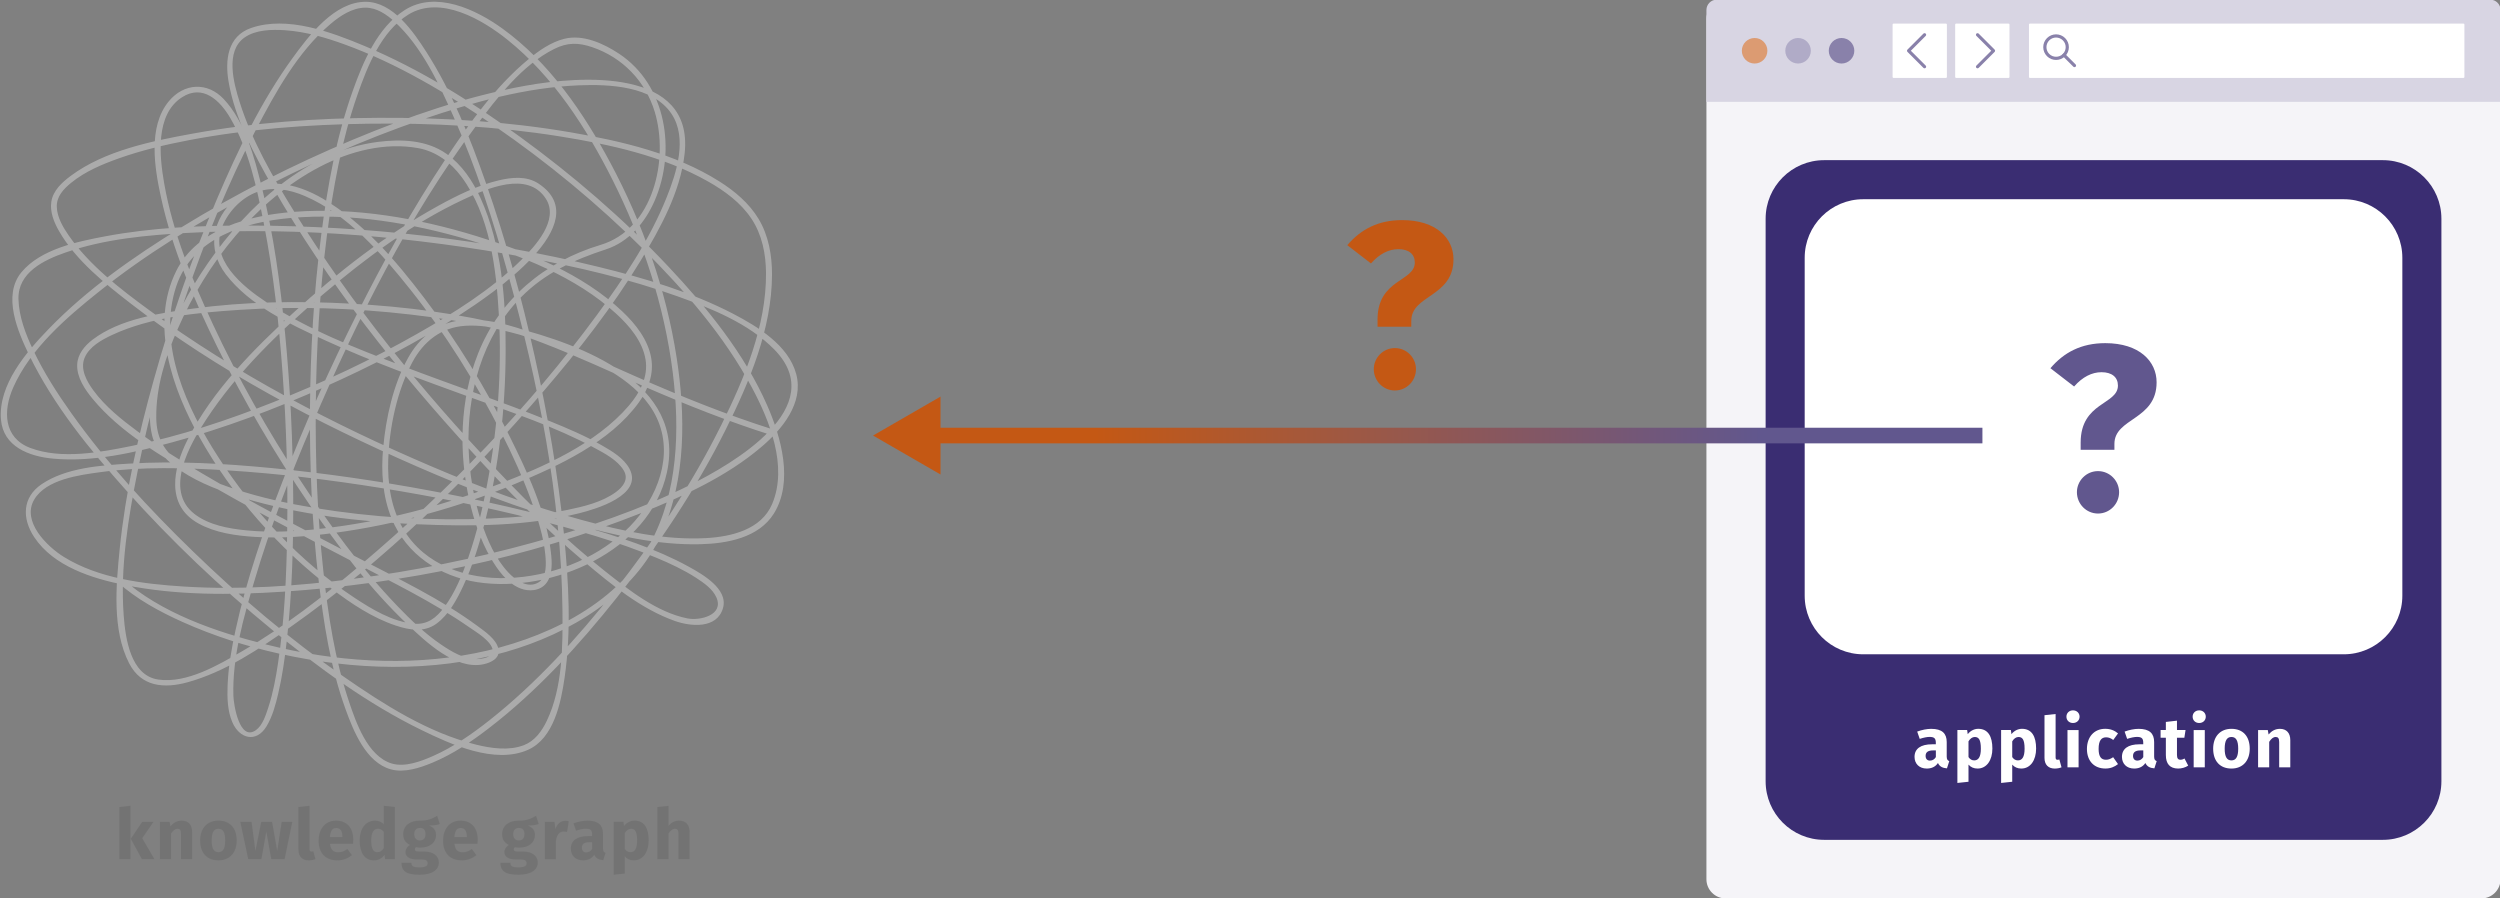 <?xml version="1.0" encoding="utf-8"?>
<svg version="1.1" xmlns="http://www.w3.org/2000/svg" xmlns:xlink="http://www.w3.org/1999/xlink" x="0px" y="0px" width="1280px"
	 height="460px" viewBox="0 0 1280 460" enable-background="new 0 0 1280 460" xml:space="preserve">
<rect x="0" y="0" width="1280" height="460" fill="#808080" stroke="none"/>
<g id="Knowledge">
	<g>
		<g>
			<path fill="#ABABAB" d="M60.21,298.07c9.72,8.73,21.48,15.09,33.33,20.41c15.81,7.1,32.44,12.39,49.35,16.17
				c37.94,8.49,78.64,9.91,116.26-0.91c32.53-9.36,65.64-28.82,79.79-60.89c12.36-28.02,12.08-60.35,7.45-90.07
				c-5.39-34.55-17.28-68.31-33.73-99.13c-13.79-25.84-31.49-51.8-55.56-69.13c-13.5-9.71-34.04-19.44-49.86-9.38
				c-13.91,8.85-21.27,26.37-26.58,41.23c-8.49,23.79-12.97,49-16.2,73.98c-3.81,29.43-5.53,59.13-5.75,88.79
				c-0.22,29.18,0.99,58.45,4.36,87.45c2.61,22.4,6.14,45.24,13.85,66.53c4.02,11.12,10.48,27.35,23.29,30.81
				c6.88,1.86,14.82-0.8,21.13-3.41c10.44-4.33,19.95-10.75,28.88-17.61c24.83-19.08,46.31-42.66,65.74-67.11
				c21.2-26.68,40.34-55.3,55.58-85.81c12.14-24.31,23.68-51.74,23.73-79.38c0.02-9.84-1.73-19.97-6.86-28.51
				c-4.84-8.05-12.26-14.28-20.13-19.24c-22.54-14.24-50.04-20.63-76-25.09c-32.49-5.59-65.62-7.63-98.56-7.45
				c-31.84,0.18-63.89,2.38-95.24,8.12c-20.88,3.82-44.85,8.64-62.28,21.62c-4.44,3.3-9.1,7.55-9.93,13.31
				c-0.75,5.22,1.38,10.45,3.92,14.89c8.62,15.07,23.45,26.86,36.95,37.31c44.25,34.22,95.1,60.89,146.22,83.22
				c26.07,11.39,52.75,21.63,80.14,29.36c21.01,5.93,43.17,11.05,65.15,10.49c13.59-0.35,29.84-3.25,37.61-15.76
				c10.12-16.31,3.65-39.13-3.41-55.21c-11.74-26.75-30.9-50.22-50.77-71.33c-23.07-24.52-48.77-46.63-76-66.41
				c-24.77-18-51.13-34.57-79.46-46.4c-16.99-7.09-39.61-15.64-58.1-9.19c-12.02,4.2-13.38,16.42-11.48,27.54
				c3.24,18.94,13.02,37.01,22.41,53.51c28.05,49.28,64.24,94.54,102.45,136.26c18,19.66,36.84,38.72,57.22,55.93
				c13.85,11.69,29.11,24.23,46.43,30.36c8.11,2.87,21.48,4.15,24.61-6.54c2.89-9.86-10.64-17.47-17.47-21.23
				c-16.96-9.35-35.92-15.33-54.43-20.74c-25.48-7.44-51.44-13.26-77.53-18.13c-27.13-5.06-54.49-9.07-81.97-11.68
				c-24.06-2.29-48.41-3.72-72.57-2.25c-14.61,0.89-32.3,2.05-44.85,10.52c-9.95,6.72-10.16,17.54-3.85,27.08
				c9.96,15.06,29.66,21.18,46.41,24.56c26.46,5.34,54.02,5.18,80.84,3.43c62.11-4.07,125.3-17.23,183.23-40.16
				c21.7-8.59,43.94-18.72,61.86-33.96c10.54-8.96,21.85-22.52,17.81-37.4c-3.97-14.65-19.58-24.16-32.11-30.7
				c-21.58-11.25-45.39-18.28-68.93-24.06c-58.06-14.26-118.71-21.02-178.46-21.2c-24.81-0.07-49.94,0.93-74.38,5.54
				c-14.25,2.69-32.85,6.51-42.71,18.28c-10.03,11.97-1.87,30.66,3.96,42.67c12.4,25.57,31.01,48.3,49.83,69.37
				c22.86,25.58,47.87,49.33,74.43,71.05c23.7,19.38,48.9,37.9,76.5,51.37c15.14,7.39,37.52,17.65,54.5,10.18
				c13.36-5.88,16.98-24.37,18.83-37.15c3.48-24.12,2.04-48.97-0.34-73.11c-3.02-30.7-8.31-61.19-15.01-91.3
				c-6.68-29.98-14.79-59.7-24.96-88.68c-8.08-23.04-17.24-46.41-30.46-67.05c-6.63-10.35-17.08-25.64-31.01-25.73
				c-16.06-0.1-29.18,17.31-37.56,28.85c-16.07,22.14-28.09,47.3-38.78,72.38c-12.8,30.03-23.51,60.99-32.28,92.43
				c-7.91,28.38-14.49,57.38-17.44,86.73c-1.84,18.39-3.93,41.14,4.83,58.25c6.2,12.12,17.96,13.08,30,9.75
				c19.21-5.31,36.83-17.13,52.92-28.49c48.03-33.91,91.11-76.02,129.32-120.56c18.08-21.07,35.31-43.15,49.74-66.9
				c10.03-16.51,20.31-35.14,22.46-54.69c4.85-44.05-53.26-39.9-81.59-34.76c-30.37,5.51-59.9,15.76-88.32,27.64
				c-30.4,12.71-59.92,27.69-87.98,44.98c-24.12,14.87-47.97,31.47-67.74,51.92c-11.45,11.84-25.86,28.55-24.41,46.33
				c1.14,13.95,14.48,18.91,26.66,20.04c20.43,1.9,41.71-3.11,61.28-8.42c26.37-7.15,52.07-16.86,77.02-27.95
				c24.33-10.82,48.2-23.06,70.53-37.6c14.35-9.34,70.51-46.48,39.75-66.85c-6.09-4.03-13.67-3.26-20.45-1.64
				c-10.91,2.6-21.27,7.71-31.04,13.1c-26.67,14.71-51.19,33.77-73.61,54.28c-20.62,18.86-41.86,40.21-54.61,65.43
				c-7.36,14.56-11.36,33.42,5.5,42.8c8.73,4.86,19.21,6.31,29.04,6.92c13.62,0.85,27.35-0.24,40.85-2.07
				c31.52-4.28,62.75-12.84,92.14-25c22.52-9.33,48.76-21.38,63.51-41.74c4.81-6.64,7.81-14.54,6.36-22.8
				c-1.66-9.39-8-17.4-14.75-23.79c-20.39-19.31-48.66-30.65-75.11-38.73c-29.76-9.1-61.81-14.69-93-12.3
				c-22.38,1.72-49.51,8.38-60.37,30.36c-13.56,27.45-1.96,60.22,11.94,85.06c16.71,29.88,40.53,56.84,67.74,77.58
				c9.97,7.6,20.88,14.89,32.87,18.87c6.85,2.27,14.44,3.55,20.62-0.93c6.39-4.63,10.48-12.27,13.75-19.25
				c4.95-10.6,8.42-21.89,11.26-33.23c7.06-28.21,10.4-57.59,10.52-86.66c0.11-26.3-1.85-54.65-12.9-78.91
				c-3.97-8.71-9.5-17.05-17.43-22.62c-10.11-7.11-23.15-7.6-35.04-6.08c-36.59,4.66-66.7,32.71-86.91,61.84
				c-10.14,14.62-18.56,30.67-24.06,47.63c-4.03,12.4-7.78,27.67-4.7,40.72c1.88,7.96,8.37,13.91,14.91,18.28
				c9.63,6.42,20.82,10.53,31.84,13.84c28.84,8.66,59.4,12.19,89.4,13.48c27.28,1.17,55.89,1,82.54-5.65
				c8.47-2.11,32.84-9.23,25.8-22.71c-2.84-5.44-9-9.08-14.12-12.02c-8.55-4.91-17.7-8.77-26.82-12.48
				c-24.75-10.05-50.11-18.55-75.07-28.08c-23.94-9.13-48.55-18.64-70.03-32.85c-12.32-8.15-29.33-21.99-22.45-38.79
				c3.18-7.77,10.12-14.94,18.12-17.69c7.96-2.74,16.53-1.06,24.08,2.18c22.05,9.46,39.55,29.67,54.14,48.03
				c17.97,22.62,33.42,47.42,46.47,73.18c5.79,11.42,11.12,23.12,15.48,35.16c3.18,8.78,6.18,17.99,7.06,27.33
				c0.41,4.41,0.91,11.49-3.55,14.17c-5.49,3.3-11.75-1.23-15.41-5.14c-6.67-7.12-10.78-16.69-13.79-25.84
				c-3.98-12.09-6.09-24.8-6.52-37.51c-0.94-28.06,6.76-57.26,26.93-77.64c12.22-12.35,27.1-19.1,43.37-24.41
				c11.89-3.87,20.21-13.92,25.04-25.11c10.99-25.48,5.91-59.01-18.29-75.05c-7.87-5.21-18.48-10.1-28.12-7.64
				c-6.86,1.75-12.95,6.04-18.33,10.49c-17.07,14.1-30.39,33.01-42.55,51.3c-16.77,25.2-31.48,51.78-45.06,78.81
				c-14.01,27.89-26.79,56.42-38.08,85.52c-9.66,24.92-18.55,50.41-24.24,76.57c-2.02,9.31-3.69,18.8-4.07,28.33
				c-0.24,6.23-0.09,13.01,2.41,18.84c3.69,8.6,12.25,10.66,17.41,2.31c3.15-5.1,4.76-11.25,6.12-17.03
				c2.05-8.73,3.31-17.65,4.32-26.56c2.79-24.61,3.46-49.47,3.33-74.22c-0.15-27.95-1.48-55.91-4.18-83.73
				c-2.43-25.05-5.77-50.2-11.89-74.64c-3.81-15.24-8.46-33.47-19.59-45.24c-8.27-8.75-20.28-8.15-28.02,1.21
				c-10.81,13.06-7.3,34.11-4.02,49.19c5.8,26.63,16.83,52.19,28.8,76.56c13.68,27.87,29.47,54.76,46.99,80.38
				c14.97,21.89,31.21,43.55,50.52,61.82c9.32,8.81,24.46,23.35,38.8,20.31c3.85-0.81,8.63-3.07,7.69-7.77
				c-1.01-5.05-7.02-9.06-10.82-11.87c-18.64-13.78-40.24-23.97-60.71-34.67c-26.94-14.08-54.05-27.92-80.22-43.41
				c-11.32-6.7-22.51-13.7-33.09-21.54c-8.17-6.05-16.54-12.72-22.59-21c-3.38-4.62-6.9-10.9-4.45-16.69
				c2.42-5.74,8.87-9.24,14.21-11.72c19.77-9.16,43.25-11.33,64.7-12.76c29.27-1.95,58.8-1,87.93,2.37
				c27.57,3.19,55.5,8.47,81.36,18.82c17.75,7.1,39.21,18.18,46.1,37.44c7.05,19.72-3.23,41.42-17.74,54.76
				c-16.1,14.81-38.47,23.22-60.23,23.91c-20.52,0.65-42.09-6.44-53.06-24.89c-6.41-10.79-8.29-23.57-7.83-35.94
				c0.62-16.52,4.49-35.05,12.35-49.68c5.69-10.6,14.72-17.84,26.97-18.65c13.51-0.9,27.18,3.99,39.61,8.72
				c17.92,6.83,35.29,15.07,52.88,22.69c21.12,9.16,42.51,17.67,64.48,24.58c1.85,0.58,2.64-2.31,0.8-2.89
				c-23.83-7.5-46.96-16.89-69.82-26.92c-17.3-7.59-34.45-15.7-52.24-22.1c-12.16-4.37-25.65-8.57-38.72-6.78
				c-11.65,1.59-20.46,8.93-26.09,19.02c-7.67,13.73-11.4,30.73-12.83,46.29c-1.12,12.12-0.29,24.73,4.36,36.1
				c7.56,18.47,24.63,29.63,43.97,32.57c37.82,5.77,88.15-15.73,96.96-56.2c9.97-45.82-43.77-65.45-78.7-74.4
				c-27.19-6.97-55.28-10.52-83.28-12.03c-26.86-1.45-54.02-1.06-80.7,2.55c-16.94,2.29-37.33,5.2-51.37,15.89
				c-4.1,3.12-7.69,7.43-7.89,12.81c-0.24,6.52,3.92,12.67,7.88,17.47c14.28,17.32,35.51,29.52,54.56,40.79
				c25.36,15.01,51.61,28.47,77.72,42.1c20.46,10.69,41.69,20.93,60.68,34.16c3.44,2.4,11.25,6.93,11.93,11.69
				c0.51,3.59-5.63,4.56-8.4,4.53c-6.5-0.07-12.78-3.85-17.98-7.39c-8.27-5.62-15.59-12.63-22.5-19.82
				c-18.78-19.58-34.88-41.77-49.72-64.42c-16.63-25.4-31.67-51.92-44.52-79.43c-10.76-23.04-20.69-47.3-25.1-72.46
				c-2.41-13.73-4.72-35.23,9.1-44.12c10.64-6.85,19.42,1.52,24.75,10.65c9.48,16.25,13.64,35.86,17.19,54.12
				c4.91,25.24,7.71,50.89,9.57,76.52c1.96,27.06,2.78,54.22,2.35,81.34c-0.35,22.34-1.32,44.85-4.66,66.96
				c-1.16,7.7-2.57,15.46-5.01,22.88c-1.25,3.79-2.9,9.14-6.37,11.58c-8.39,5.89-11.35-13.04-11.49-17.56
				c-0.61-19.85,5.21-40.17,10.79-59.01c8.02-27.09,18.19-53.56,29.3-79.51c22.82-53.28,49.37-106.78,84.18-153.35
				c10.78-14.42,23.43-31.04,39.91-39.33c6.79-3.42,12.46-3.37,19.62-0.92c15.49,5.3,27.16,17.39,31.91,33.04
				c7.36,24.27-0.59,60.01-27.65,68.14c-28.63,8.6-51.72,27.62-62.81,55.71c-9.35,23.66-9.97,50.62-4.41,75.26
				c2.29,10.14,5.67,20.25,10.87,29.28c3.52,6.11,8.31,12.85,15.09,15.61c4.52,1.84,10.4,1.39,13.5-2.76
				c3.24-4.33,2.85-10.75,2.25-15.81c-2.43-20.7-12.07-41-21.22-59.46c-12.33-24.87-26.97-48.76-43.79-70.85
				c-14.41-18.93-30.92-38.34-51.66-50.57c-14.06-8.29-31.41-12.07-44.69-0.25c-11.99,10.68-15.02,25.9-5.06,38.94
				c12.18,15.95,32.78,25.5,50.53,33.65c24.36,11.18,49.67,20.2,74.83,29.38c21.21,7.74,43.17,14.93,63.11,25.69
				c5.29,2.85,12.01,6.31,15.23,11.65c2.71,4.5-0.26,8.38-4.03,11.14c-7.04,5.15-16.34,7.35-24.72,9.09
				c-12.83,2.67-25.96,3.83-39.04,4.4c-30.26,1.34-60.88-0.48-90.76-5.44c-13.59-2.26-27.13-5.19-40.23-9.5
				c-10.43-3.43-21.21-7.7-29.87-14.63c-7.33-5.86-10.53-12.48-10.67-21.84c-0.23-15.62,4.69-31.28,10.89-45.45
				c14.71-33.66,40.05-66.14,73.08-83.32c15.08-7.84,33.17-12.57,50.18-9.43c9.16,1.69,16.69,7.36,22.16,14.74
				c14.51,19.55,17.77,46.96,19.09,70.52c1.63,28.97-0.62,58.32-5.98,86.82c-2.38,12.67-5.41,25.27-9.63,37.46
				c-3.08,8.88-6.74,18.01-12.41,25.6c-3.99,5.34-8.6,8.98-15.5,8.34c-10.95-1.01-21.48-7.39-30.44-13.3
				c-27.76-18.31-51.71-44.17-69.69-72c-15.96-24.69-31.51-57.78-21.47-87.6c8.3-24.64,34.91-32.74,58.44-34.82
				c30.67-2.72,62.17,2.58,91.53,11.28c26.41,7.83,54.59,18.86,75.22,37.72c6.8,6.22,13.47,14.07,15.04,23.46
				c1.48,8.86-2.95,17.11-8.56,23.64c-16.77,19.54-43.27,31.15-66.73,40.22c-29.08,11.23-59.86,19.31-90.88,22.77
				c-12.69,1.42-25.6,2.1-38.34,0.83c-8.97-0.9-19.07-2.69-26.4-8.35c-15.88-12.27-2.33-35.77,5.93-48.35
				c15.99-24.36,37.65-45.25,59.75-64.02c21.95-18.65,45.84-36.43,72.04-48.68c11.79-5.51,32.71-14.88,42.08-0.48
				c7.12,10.93-5.41,24.41-12.61,31.53c-15.42,15.25-34.38,27.03-53.13,37.69c-23.64,13.44-48.36,25.04-73.65,35.01
				c-23.47,9.26-47.63,17.36-72.39,22.4c-16.18,3.29-36.1,7.1-52.13,1.06c-13.71-5.17-14.01-19-8.74-30.92
				c8.8-19.93,27.16-35.72,43.8-49.01c24-19.17,50.45-35.33,77.55-49.71c28.45-15.09,58.02-28.26,88.5-38.65
				c25.66-8.75,52.66-16.28,79.9-17.37c15.28-0.61,37.78,0.29,47.33,14.64c8.28,12.44,2.51,30.16-2.49,42.67
				c-8.68,21.7-22.02,41.61-35.79,60.36c-34.67,47.2-76.26,90.11-120.93,127.9c-19.07,16.13-39.02,31.65-60.67,44.19
				c-12.01,6.95-28.36,16.64-42.95,14.49c-14.23-2.09-16.8-21.25-17.67-32.71c-1.86-24.71,2.28-49.97,7.15-74.11
				c6.17-30.58,14.76-60.7,24.93-90.19c9.93-28.8,21.39-57.23,35.49-84.26c10.04-19.24,21.52-40.1,38.3-54.37
				c4.9-4.17,11.07-8.28,17.74-8.37c5.82-0.08,11,3.45,15.12,7.23c14.01,12.86,22.75,31.86,30.3,48.93
				c11.37,25.7,20.08,52.6,27.59,79.65c15.52,55.88,27.42,114.66,28.02,172.84c0.19,18.42,0.09,39.58-8.06,56.58
				c-2.49,5.19-6.1,10.21-11.65,12.36c-7.67,2.97-16.69,1.67-24.44-0.24c-24.66-6.07-47.41-20.65-68.04-34.95
				c-27.43-19-52.99-40.76-76.94-63.96c-22.58-21.87-44.12-45.23-62.37-70.88c-7.3-10.25-14.15-20.94-19.53-32.34
				c-3.82-8.09-7.3-17.05-7.5-26.11c-0.29-13.51,13.05-19.92,24.15-23.77c20.02-6.94,41.82-8.9,62.84-10.04
				c57.58-3.11,116.21,2.13,172.85,12.56c26.25,4.83,52.46,10.92,77.61,19.94c17.3,6.2,36.38,13.82,49.51,27.19
				c29.01,29.53-21,58.46-43.54,69.62c-25.47,12.61-52.66,21.76-80.02,29.29c-30.21,8.32-61.06,14.56-92.14,18.58
				c-28.62,3.7-57.72,5.73-86.57,3.91c-20.62-1.3-43.49-4.07-61.44-15.16c-8.54-5.28-21.75-18.14-15.2-29.34
				c6.08-10.38,23.1-12.59,33.7-14.04c21.4-2.93,43.34-2.29,64.83-0.97c26.58,1.64,53.06,4.88,79.34,9.1
				c26.25,4.22,52.37,9.43,78.16,15.92c21.19,5.33,42.42,11.35,62.61,19.78c7,2.92,13.96,6.16,20.34,10.3
				c3.8,2.47,8.35,5.6,10.28,9.9c4.1,9.11-8.36,12.1-14.76,10.83c-15.66-3.1-30.11-14.6-42.3-24.25
				c-19.65-15.56-37.68-33.18-54.94-51.33c-38.65-40.65-74.57-84.97-104.13-132.71c-10.97-17.72-21.74-36.37-28.01-56.35
				c-2.95-9.41-7.4-25.73,2.54-32.75c5.74-4.06,14.09-4.22,20.8-3.76c10.49,0.72,20.82,3.74,30.65,7.33
				c27.27,9.93,52.67,25.21,76.49,41.6c27.25,18.75,52.94,39.94,76.38,63.3c21.08,21,41.16,44.08,55.33,70.41
				c9.19,17.08,18.67,40.56,10.55,59.88c-5.54,13.19-21,16.82-33.91,17.51c-21.25,1.15-42.8-3.63-63.18-9.17
				c-26.39-7.16-52.12-16.76-77.25-27.5c-50.49-21.56-100.29-47.52-144.65-80.06c-14.81-10.86-30.56-22.89-41.14-38.15
				c-2.96-4.27-5.96-9.32-6.15-14.66c-0.2-5.35,3.43-9.18,7.35-12.38c7.09-5.79,15.91-9.49,24.46-12.52
				c11.59-4.11,23.61-6.97,35.67-9.27c30.15-5.75,60.99-8.03,91.65-8.46c32.81-0.46,65.81,1.29,98.23,6.46
				c25.9,4.13,52.97,10.06,76.03,23.08c8.49,4.8,16.78,10.85,22.25,19.06c5.49,8.23,7.42,18.15,7.48,27.92
				c0.19,26.98-11.08,53.91-22.85,77.65c-15.03,30.3-33.92,58.77-54.88,85.27c-18.92,23.91-39.79,46.94-63.76,65.91
				c-8.99,7.11-18.62,13.83-29.14,18.45c-6.08,2.67-14.2,5.77-20.91,3.8c-12.49-3.68-18.45-21.18-22.08-32.02
				c-7.18-21.46-10.61-44.22-13.04-66.64c-3.06-28.24-4.14-56.7-3.86-85.1c0.28-28.71,1.97-57.45,5.61-85.94
				c3.14-24.57,7.57-49.35,15.75-72.79c5.08-14.55,12.22-32.45,26-40.96c16.35-10.1,37.86,2.49,50.78,12.86
				c23.36,18.74,40.44,45.17,53.75,71.66c15.48,30.81,26.59,64.45,30.88,98.73c3.66,29.21,2.77,61.4-11.72,87.8
				c-17.48,31.84-55.4,49.19-89.59,55.93c-35.11,6.92-71.99,4.25-106.55-4.41c-25.73-6.45-54.21-16.07-74.32-34.14
				C60.9,294.67,58.77,296.78,60.21,298.07L60.21,298.07z"/>
		</g>
	</g>
	<g>
		<path fill="#737373" d="M66.8,439.89h-5.69v-26.71l5.69-0.61V439.89z M72.81,429.16l6.26,10.73h-6.41l-5.69-10.44l5.83-8.67h5.79
			L72.81,429.16z"/>
		<path fill="#737373" d="M98.37,425.92v13.97h-5.69v-12.99c0-2.02-0.68-2.56-1.8-2.56c-1.26,0-2.3,0.9-3.31,2.48v13.07h-5.69
			v-19.11h4.97l0.4,2.27c1.62-1.87,3.46-2.88,5.83-2.88C96.39,420.16,98.37,422.29,98.37,425.92z"/>
		<path fill="#737373" d="M121.19,430.35c0,6.12-3.53,10.15-9.36,10.15c-5.79,0-9.36-3.74-9.36-10.19c0-6.12,3.53-10.15,9.36-10.15
			S121.19,423.91,121.19,430.35z M108.38,430.31c0,4.25,1.15,6.01,3.46,6.01s3.46-1.84,3.46-5.98c0-4.25-1.15-6.01-3.46-6.01
			S108.38,426.17,108.38,430.31z"/>
		<path fill="#737373" d="M145.71,439.89h-6.8l-2.56-14.04l-2.52,14.04h-6.73l-4.07-19.11h5.76l1.98,14.87l2.99-14.87h5.54
			l2.63,14.87l2.3-14.87h5.43L145.71,439.89z"/>
		<path fill="#737373" d="M152.8,435.03v-21.85l5.69-0.61v22.25c0,0.79,0.29,1.19,0.97,1.19c0.4,0,0.68-0.07,0.94-0.18l1.12,4.03
			c-0.86,0.36-2.09,0.65-3.46,0.65C154.75,440.5,152.8,438.52,152.8,435.03z"/>
		<path fill="#737373" d="M180.77,432.01h-11.81c0.36,3.42,1.98,4.36,4.32,4.36c1.55,0,2.92-0.54,4.57-1.69l2.34,3.17
			c-1.91,1.51-4.36,2.66-7.45,2.66c-6.37,0-9.61-4.1-9.61-10.08c0-5.72,3.13-10.26,8.93-10.26c5.47,0,8.82,3.6,8.82,9.79
			C180.88,430.57,180.84,431.43,180.77,432.01z M175.3,428.33c-0.04-2.59-0.83-4.39-3.1-4.39c-1.91,0-2.99,1.19-3.28,4.64h6.37
			V428.33z"/>
		<path fill="#737373" d="M202.19,413.18v26.71h-5.04l-0.29-2.23c-1.08,1.58-2.84,2.84-5.44,2.84c-4.86,0-7.27-4.03-7.27-10.22
			c0-5.9,2.99-10.12,7.92-10.12c1.73,0,3.28,0.68,4.43,1.8v-9.39L202.19,413.18z M196.51,434.2v-8.28
			c-0.86-1.01-1.73-1.62-2.95-1.62c-2.05,0-3.49,1.73-3.49,6.01c0,4.75,1.3,6.01,3.17,6.01
			C194.56,436.33,195.61,435.61,196.51,434.2z"/>
		<path fill="#737373" d="M225.16,421.89c-1.33,0.54-3.1,0.76-5.51,0.76c2.41,1.04,3.6,2.45,3.6,4.93c0,3.71-3.06,6.41-8.03,6.41
			c-0.79,0-1.51-0.07-2.2-0.22c-0.4,0.22-0.61,0.65-0.61,1.08c0,0.58,0.25,1.15,2.09,1.15h2.88c4.46,0,7.31,2.34,7.31,5.54
			c0,3.92-3.46,6.33-10.01,6.33c-7.23,0-9.14-2.38-9.14-6.16h5.11c0,1.66,0.72,2.38,4.18,2.38c3.35,0,4.14-0.94,4.14-2.16
			c0-1.12-0.83-1.87-2.74-1.87h-2.77c-4.17,0-5.87-1.73-5.87-3.78c0-1.4,0.9-2.81,2.27-3.67c-2.45-1.3-3.42-2.99-3.42-5.47
			c0-4.32,3.38-6.98,8.39-6.98c4.25,0.11,6.7-1.12,9-2.48L225.16,421.89z M212.09,427.07c0,2.09,1.15,3.24,2.88,3.24
			c1.87,0,2.88-1.12,2.88-3.31c0-2.12-0.97-3.1-2.88-3.1C213.21,423.91,212.09,425.09,212.09,427.07z"/>
		<path fill="#737373" d="M244.49,432.01h-11.81c0.36,3.42,1.98,4.36,4.32,4.36c1.55,0,2.92-0.54,4.57-1.69l2.34,3.17
			c-1.91,1.51-4.36,2.66-7.45,2.66c-6.37,0-9.61-4.1-9.61-10.08c0-5.72,3.13-10.26,8.93-10.26c5.47,0,8.82,3.6,8.82,9.79
			C244.6,430.57,244.56,431.43,244.49,432.01z M239.02,428.33c-0.04-2.59-0.83-4.39-3.1-4.39c-1.91,0-2.99,1.19-3.28,4.64h6.37
			V428.33z"/>
		<path fill="#737373" d="M275.81,421.89c-1.33,0.54-3.1,0.76-5.51,0.76c2.41,1.04,3.6,2.45,3.6,4.93c0,3.71-3.06,6.41-8.03,6.41
			c-0.79,0-1.51-0.07-2.2-0.22c-0.4,0.22-0.61,0.65-0.61,1.08c0,0.58,0.25,1.15,2.09,1.15h2.88c4.46,0,7.31,2.34,7.31,5.54
			c0,3.92-3.46,6.33-10.01,6.33c-7.23,0-9.14-2.38-9.14-6.16h5.11c0,1.66,0.72,2.38,4.18,2.38c3.35,0,4.14-0.94,4.14-2.16
			c0-1.12-0.83-1.87-2.74-1.87h-2.77c-4.17,0-5.87-1.73-5.87-3.78c0-1.4,0.9-2.81,2.27-3.67c-2.45-1.3-3.42-2.99-3.42-5.47
			c0-4.32,3.38-6.98,8.39-6.98c4.25,0.11,6.7-1.12,9-2.48L275.81,421.89z M262.75,427.07c0,2.09,1.15,3.24,2.88,3.24
			c1.87,0,2.88-1.12,2.88-3.31c0-2.12-0.97-3.1-2.88-3.1C263.86,423.91,262.75,425.09,262.75,427.07z"/>
		<path fill="#737373" d="M291.22,420.49l-0.9,5.51c-0.61-0.14-1.08-0.25-1.73-0.25c-2.34,0-3.35,1.73-3.96,4.61v9.54h-5.69v-19.11
			h4.97l0.47,3.67c0.86-2.63,2.74-4.21,4.93-4.21C290.03,420.24,290.61,420.31,291.22,420.49z"/>
		<path fill="#737373" d="M310.05,436.69l-1.19,3.71c-2.23-0.18-3.71-0.86-4.61-2.74c-1.37,2.09-3.49,2.84-5.76,2.84
			c-3.82,0-6.23-2.48-6.23-5.98c0-4.18,3.17-6.44,8.96-6.44h1.94v-0.83c0-2.27-0.9-2.95-3.24-2.95c-1.22,0-3.1,0.36-5,1.01
			l-1.3-3.74c2.41-0.9,5.04-1.4,7.2-1.4c5.54,0,7.92,2.34,7.92,6.77v7.42C308.75,435.82,309.15,436.36,310.05,436.69z
			 M303.17,434.63v-3.42h-1.4c-2.59,0-3.85,0.9-3.85,2.81c0,1.51,0.83,2.41,2.23,2.41C301.44,436.43,302.49,435.75,303.17,434.63z"
			/>
		<path fill="#737373" d="M332.12,430.28c0,5.9-2.88,10.22-7.59,10.22c-1.87,0-3.46-0.65-4.64-2.02v8.78l-5.69,0.61v-27.1h5
			l0.29,2.12c1.58-1.98,3.63-2.74,5.4-2.74C329.92,420.16,332.12,424.09,332.12,430.28z M326.21,430.35c0-4.75-1.15-6.01-3.13-6.01
			c-1.22,0-2.38,0.83-3.2,2.23v8.06c0.79,1.15,1.73,1.69,2.92,1.69C324.92,436.33,326.21,434.63,326.21,430.35z"/>
		<path fill="#737373" d="M353.07,425.92v13.97h-5.69v-12.99c0-2.02-0.72-2.56-1.8-2.56c-1.26,0-2.3,0.9-3.31,2.45v13.1h-5.69
			v-26.71l5.69-0.58v10.19c1.55-1.73,3.28-2.63,5.51-2.63C351.09,420.16,353.07,422.29,353.07,425.92z"/>
	</g>
</g>
<g id="Annotations">
</g>
<g id="Browser">
	<g>
		<g>
			<path fill="#F5F4F8" d="M1280.27,450.19c0,5.4-4.41,9.81-9.81,9.81H883.5c-5.4,0-9.81-4.42-9.81-9.81V9.64
				c0-5.4,4.41-9.81,9.81-9.81h386.96c5.4,0,9.81,4.41,9.81,9.81V450.19z"/>
		</g>
		<path fill="#D8D5E3" d="M1280.27,52.16H873.69V5.13c0-2.93,2.38-5.31,5.31-5.31h395.97c2.93,0,5.31,2.38,5.31,5.31V52.16z"/>
		<path fill="#DC9B72" d="M904.9,25.99c0,3.61-2.93,6.54-6.54,6.54c-3.61,0-6.54-2.93-6.54-6.54s2.93-6.54,6.54-6.54
			C901.97,19.45,904.9,22.38,904.9,25.99z"/>
		<path fill="#B0ABC7" d="M927.15,25.99c0,3.61-2.93,6.54-6.54,6.54c-3.61,0-6.54-2.93-6.54-6.54s2.93-6.54,6.54-6.54
			C924.23,19.45,927.15,22.38,927.15,25.99z"/>
		<path fill="#8981AA" d="M949.41,25.99c0,3.61-2.93,6.54-6.54,6.54c-3.61,0-6.54-2.93-6.54-6.54s2.93-6.54,6.54-6.54
			C946.48,19.45,949.41,22.38,949.41,25.99z"/>
		<g>
			<path fill="#FFFFFF" d="M996.37,39.89h-26.92c-0.24,0-0.44-0.2-0.44-0.44V12.53c0-0.24,0.2-0.44,0.44-0.44h26.92
				c0.24,0,0.44,0.2,0.44,0.44v26.92C996.81,39.69,996.62,39.89,996.37,39.89z"/>
			<g>
				<path fill="#8981AA" d="M985.37,34.98c-0.21,0-0.42-0.08-0.58-0.24l-8.17-8.18c-0.32-0.32-0.32-0.84,0-1.16l8.17-8.18
					c0.32-0.32,0.84-0.32,1.16,0c0.32,0.32,0.32,0.84,0,1.16l-7.6,7.6l7.6,7.6c0.32,0.32,0.32,0.84,0,1.16
					C985.78,34.9,985.58,34.98,985.37,34.98z"/>
			</g>
		</g>
		<g>
			<path fill="#FFFFFF" d="M1028.41,39.89h-26.92c-0.24,0-0.44-0.2-0.44-0.44V12.53c0-0.24,0.2-0.44,0.44-0.44h26.92
				c0.24,0,0.44,0.2,0.44,0.44v26.92C1028.85,39.69,1028.65,39.89,1028.41,39.89z"/>
			<g>
				<path fill="#8981AA" d="M1012.5,34.98c-0.21,0-0.42-0.08-0.58-0.24c-0.32-0.32-0.32-0.84,0-1.16l7.6-7.6l-7.6-7.6
					c-0.32-0.32-0.32-0.84,0-1.16c0.32-0.32,0.84-0.32,1.16,0l8.17,8.18c0.32,0.32,0.32,0.84,0,1.16l-8.17,8.18
					C1012.92,34.9,1012.71,34.98,1012.5,34.98z"/>
			</g>
		</g>
		<g>
			<g>
				<path fill="#FFFFFF" d="M1038.83,39.45V12.53c0-0.24,0.2-0.44,0.44-0.44h222.07c0.24,0,0.44,0.2,0.44,0.44v26.92
					c0,0.24-0.2,0.44-0.44,0.44h-222.07C1039.02,39.89,1038.83,39.69,1038.83,39.45z"/>
			</g>
			<g>
				<g>
					<path fill="#8981AA" d="M1052.7,30.7c-1.68,0-3.36-0.64-4.64-1.92c-1.24-1.24-1.92-2.89-1.92-4.64c0-1.75,0.68-3.4,1.92-4.64
						c2.56-2.56,6.72-2.56,9.28,0c0,0,0,0,0,0c2.56,2.56,2.56,6.72,0,9.28C1056.06,30.06,1054.38,30.7,1052.7,30.7z M1052.7,19.22
						c-1.26,0-2.52,0.48-3.48,1.44c-0.93,0.93-1.44,2.17-1.44,3.48c0,1.32,0.51,2.55,1.44,3.48c1.92,1.92,5.05,1.92,6.97,0
						c1.92-1.92,1.92-5.04,0-6.96C1055.22,19.7,1053.96,19.22,1052.7,19.22z"/>
				</g>
				<g>
					<path fill="#8981AA" d="M1062.13,34.39c-0.21,0-0.42-0.08-0.58-0.24l-5.37-5.37c-0.32-0.32-0.32-0.84,0-1.16
						c0.32-0.32,0.84-0.32,1.16,0l5.37,5.37c0.32,0.32,0.32,0.84,0,1.16C1062.55,34.31,1062.34,34.39,1062.13,34.39z"/>
				</g>
			</g>
		</g>
	</g>
</g>
<g id="App">
	<g>
		<path fill="#3A2D72" d="M904,400c0,16.57,13.43,30,30,30h286c16.57,0,30-13.43,30-30V112c0-16.57-13.43-30-30-30H934
			c-16.57,0-30,13.43-30,30V400z"/>
	</g>
	<g>
		<path fill="#FFFFFF" d="M924,305c0,16.57,13.43,30,30,30h246c16.57,0,30-13.43,30-30V132c0-16.57-13.43-30-30-30H954
			c-16.57,0-30,13.43-30,30V305z"/>
	</g>
	<g>
		<path fill="#FFFFFF" d="M998.03,389.69l-1.19,3.71c-2.23-0.18-3.71-0.86-4.61-2.74c-1.37,2.09-3.49,2.84-5.76,2.84
			c-3.82,0-6.23-2.48-6.23-5.98c0-4.18,3.17-6.44,8.96-6.44h1.94v-0.83c0-2.27-0.9-2.95-3.24-2.95c-1.22,0-3.1,0.36-5,1.01
			l-1.3-3.74c2.41-0.9,5.04-1.4,7.2-1.4c5.54,0,7.92,2.34,7.92,6.77v7.42C996.74,388.82,997.13,389.36,998.03,389.69z
			 M991.16,387.63v-3.42h-1.4c-2.59,0-3.85,0.9-3.85,2.81c0,1.51,0.83,2.41,2.23,2.41C989.43,389.43,990.47,388.75,991.16,387.63z"
			/>
		<path fill="#FFFFFF" d="M1020.1,383.28c0,5.9-2.88,10.22-7.59,10.22c-1.87,0-3.46-0.65-4.64-2.02v8.78l-5.69,0.61v-27.1h5
			l0.29,2.12c1.58-1.98,3.63-2.74,5.4-2.74C1017.91,373.16,1020.1,377.09,1020.1,383.28z M1014.2,383.35c0-4.75-1.15-6.01-3.13-6.01
			c-1.22,0-2.38,0.83-3.2,2.23v8.06c0.79,1.15,1.73,1.69,2.92,1.69C1012.9,389.33,1014.2,387.63,1014.2,383.35z"/>
		<path fill="#FFFFFF" d="M1042.49,383.28c0,5.9-2.88,10.22-7.59,10.22c-1.87,0-3.46-0.65-4.64-2.02v8.78l-5.69,0.61v-27.1h5
			l0.29,2.12c1.58-1.98,3.63-2.74,5.4-2.74C1040.3,373.16,1042.49,377.09,1042.49,383.28z M1036.59,383.35
			c0-4.75-1.15-6.01-3.13-6.01c-1.22,0-2.38,0.83-3.2,2.23v8.06c0.79,1.15,1.73,1.69,2.92,1.69
			C1035.29,389.33,1036.59,387.63,1036.59,383.35z"/>
		<path fill="#FFFFFF" d="M1046.78,388.03v-21.85l5.69-0.61v22.25c0,0.79,0.29,1.19,0.97,1.19c0.4,0,0.68-0.07,0.94-0.18l1.12,4.03
			c-0.86,0.36-2.09,0.65-3.46,0.65C1048.72,393.5,1046.78,391.52,1046.78,388.03z"/>
		<path fill="#FFFFFF" d="M1064.74,366.94c0,1.84-1.4,3.24-3.38,3.24c-1.98,0-3.35-1.4-3.35-3.24c0-1.83,1.37-3.24,3.35-3.24
			C1063.34,363.7,1064.74,365.1,1064.74,366.94z M1064.24,392.89h-5.69v-19.11h5.69V392.89z"/>
		<path fill="#FFFFFF" d="M1084.43,375.5l-2.45,3.38c-1.22-0.94-2.34-1.37-3.64-1.37c-2.45,0-3.85,1.66-3.85,5.94
			c0,4.25,1.51,5.54,3.78,5.54c1.37,0,2.3-0.43,3.67-1.3l2.48,3.53c-1.76,1.4-3.82,2.27-6.44,2.27c-5.87,0-9.47-3.96-9.47-10.01
			c0-6.08,3.63-10.33,9.36-10.33C1080.54,373.16,1082.6,373.96,1084.43,375.5z"/>
		<path fill="#FFFFFF" d="M1104.23,389.69l-1.19,3.71c-2.23-0.18-3.71-0.86-4.61-2.74c-1.37,2.09-3.49,2.84-5.76,2.84
			c-3.82,0-6.23-2.48-6.23-5.98c0-4.18,3.17-6.44,8.96-6.44h1.94v-0.83c0-2.27-0.9-2.95-3.24-2.95c-1.22,0-3.1,0.36-5,1.01
			l-1.3-3.74c2.41-0.9,5.04-1.4,7.2-1.4c5.54,0,7.92,2.34,7.92,6.77v7.42C1102.93,388.82,1103.33,389.36,1104.23,389.69z
			 M1097.36,387.63v-3.42h-1.4c-2.59,0-3.85,0.9-3.85,2.81c0,1.51,0.83,2.41,2.23,2.41
			C1095.63,389.43,1096.67,388.75,1097.36,387.63z"/>
		<path fill="#FFFFFF" d="M1120.36,391.99c-1.44,1.01-3.46,1.51-5.18,1.51c-4.21-0.04-6.26-2.41-6.26-6.91v-8.86h-2.7v-3.96h2.7
			v-4.14l5.69-0.65v4.79h4.39l-0.61,3.96h-3.78v8.78c0,1.84,0.61,2.48,1.8,2.48c0.65,0,1.3-0.18,2.05-0.65L1120.36,391.99z"/>
		<path fill="#FFFFFF" d="M1129.36,366.94c0,1.84-1.4,3.24-3.38,3.24c-1.98,0-3.35-1.4-3.35-3.24c0-1.83,1.37-3.24,3.35-3.24
			C1127.96,363.7,1129.36,365.1,1129.36,366.94z M1128.85,392.89h-5.69v-19.11h5.69V392.89z"/>
		<path fill="#FFFFFF" d="M1151.86,383.35c0,6.12-3.53,10.15-9.36,10.15c-5.79,0-9.36-3.74-9.36-10.19c0-6.12,3.53-10.15,9.36-10.15
			S1151.86,376.91,1151.86,383.35z M1139.04,383.31c0,4.25,1.15,6.01,3.46,6.01s3.46-1.84,3.46-5.98c0-4.25-1.15-6.01-3.46-6.01
			S1139.04,379.17,1139.04,383.31z"/>
		<path fill="#FFFFFF" d="M1172.63,378.92v13.97h-5.69v-12.99c0-2.02-0.68-2.56-1.8-2.56c-1.26,0-2.3,0.9-3.31,2.48v13.07h-5.69
			v-19.11h4.97l0.4,2.27c1.62-1.87,3.46-2.88,5.83-2.88C1170.65,373.16,1172.63,375.29,1172.63,378.92z"/>
	</g>
</g>
<g id="Arrows">
	<g>
		<g>
			<linearGradient id="SVGID_2_" gradientUnits="userSpaceOnUse" x1="447" y1="223" x2="1015" y2="223">
				<stop  offset="0.2" style="stop-color:#C45814"/>
				<stop  offset="0.8" style="stop-color:#61578E"/>
			</linearGradient>
			<line fill="none" stroke="url(#SVGID_2_)" stroke-width="8" x1="475.7" y1="223" x2="1015" y2="223"/>
			<g>
				<linearGradient id="SVGID_4_" gradientUnits="userSpaceOnUse" x1="447" y1="223" x2="1015" y2="223">
					<stop  offset="0.2" style="stop-color:#C45814"/>
					<stop  offset="0.8" style="stop-color:#61578E"/>
				</linearGradient>
				<polygon fill="url(#SVGID_4_)" points="481.54,242.94 447,223 481.54,203.06 				"/>
			</g>
		</g>
	</g>
</g>
<g id="Results">
	<g>
		<path fill="#61578E" d="M1104.18,195.73c0,19.44-21.6,18.12-21.6,31.56v3h-17.28v-3.72c0-20.76,19.08-19.32,19.08-29.16
			c0-4.32-3.12-6.84-8.4-6.84c-4.92,0-9.72,2.4-14.04,7.32l-12.12-9.36c6.84-8.04,15.72-12.84,28.08-12.84
			C1095.42,175.69,1104.18,185.05,1104.18,195.73z M1084.98,252.01c0,6-4.8,10.92-10.8,10.92s-10.8-4.92-10.8-10.92
			c0-5.88,4.8-10.8,10.8-10.8S1084.98,246.13,1084.98,252.01z"/>
	</g>
	<g>
		<path fill="#C45814" d="M744.18,132.73c0,19.44-21.6,18.12-21.6,31.56v3H705.3v-3.72c0-20.76,19.08-19.32,19.08-29.16
			c0-4.32-3.12-6.84-8.4-6.84c-4.92,0-9.72,2.4-14.04,7.32l-12.12-9.36c6.84-8.04,15.72-12.84,28.08-12.84
			C735.42,112.69,744.18,122.05,744.18,132.73z M724.98,189.01c0,6-4.8,10.92-10.8,10.92s-10.8-4.92-10.8-10.92
			c0-5.88,4.8-10.8,10.8-10.8S724.98,183.13,724.98,189.01z"/>
	</g>
</g>
</svg>
